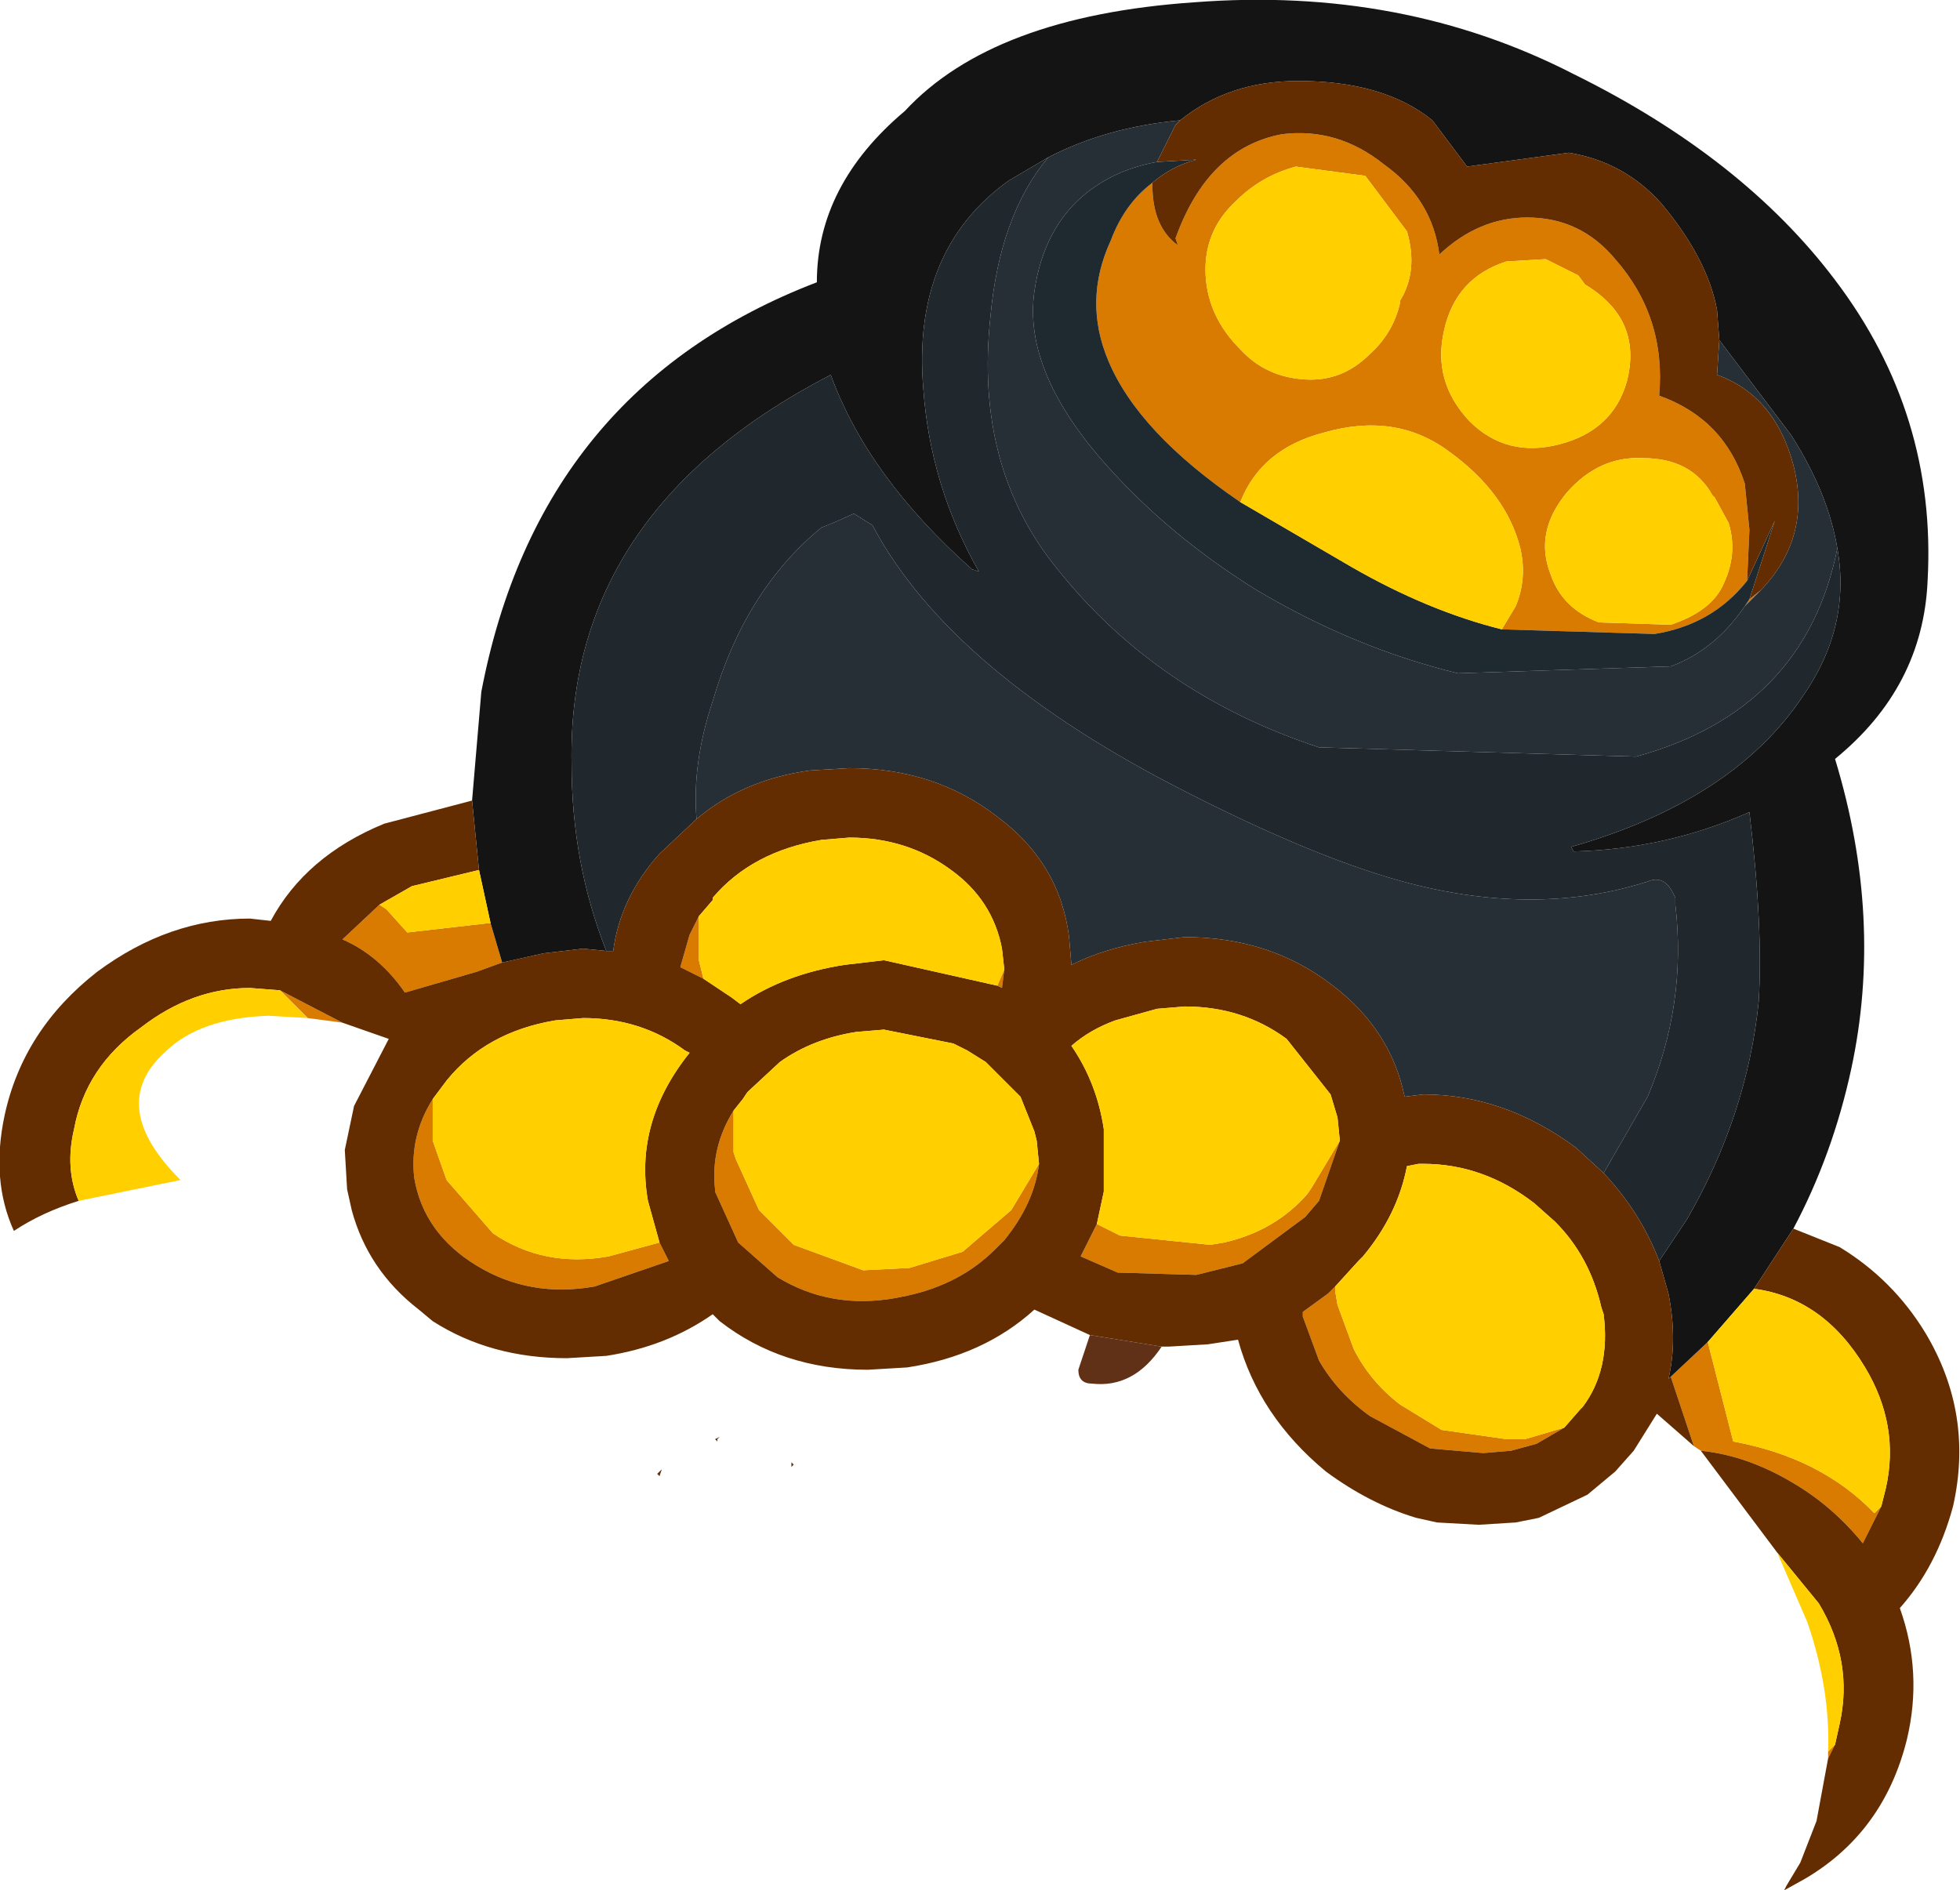 <?xml version="1.0" encoding="UTF-8" standalone="no"?>
<!-- Created with Inkscape (http://www.inkscape.org/) -->

<svg
   xmlns:dc="http://purl.org/dc/elements/1.1/"
   xmlns:cc="http://creativecommons.org/ns#"
   xmlns:rdf="http://www.w3.org/1999/02/22-rdf-syntax-ns#"
   xmlns:svg="http://www.w3.org/2000/svg"
   xmlns="http://www.w3.org/2000/svg"
   version="1.1"
   width="42.35"
   height="40.85"
   viewBox="-16.95 -22.85 42.35 40.85"
   id="svg2">
  <defs
     id="defs39" />
  <g
     id="shape_7"
     style="stroke-linecap:round;stroke-linejoin:round">
    <path
       d="m 9.75,-18.5 m 0,0 q 0.55,-0.55 1.3,-0.75 l 1.5,0.2 0.9,1.2 q 0.25,0.85 -0.15,1.5 l 0,0.05 q -0.15,0.65 -0.65,1.1 -0.6,0.6 -1.4,0.55 -0.85,-0.05 -1.4,-0.65 -0.7,-0.7 -0.75,-1.6 -0.05,-0.95 0.65,-1.6 m -1.8,-0.35 0,-0.05 q -0.6,0.45 -0.9,1.25 -0.6,1.3 -0.05,2.6 0.65,1.55 2.85,3.05 0.45,-1.15 1.8,-1.5 1.55,-0.45 2.7,0.4 1.25,0.9 1.55,2.1 0.15,0.65 -0.1,1.25 l -0.3,0.5 3.3,0.1 q 1.25,-0.2 2,-1.15 l 0.05,-1.1 -0.1,-1 q -0.45,-1.4 -1.85,-1.9 0.15,-1.7 -0.95,-2.95 -0.75,-0.9 -1.9,-0.9 -1.05,0 -1.9,0.8 -0.15,-1.2 -1.2,-1.95 -1,-0.8 -2.2,-0.65 -1.6,0.3 -2.3,2.25 l 0.05,0.15 q -0.55,-0.4 -0.55,-1.3 m 13.15,8.75 -0.25,0.2 -0.1,0.15 0.35,-0.35 m -1.15,16.25 -0.8,0.75 0.5,1.5 0.15,0.1 q 1,0.1 2,0.7 0.85,0.5 1.5,1.3 L 23.7,9.7 23.55,9.85 Q 22.4,8.65 20.5,8.3 L 19.95,6.15 m -26.05,-8.2 -0.25,-0.85 -0.05,0 -1.75,0.2 -0.45,-0.5 -0.15,-0.1 -0.8,0.75 q 0.8,0.35 1.35,1.15 l 1.55,-0.45 0.55,-0.2 m 22.85,-11.2 q -1.15,0.3 -1.95,-0.5 -0.8,-0.85 -0.55,-1.95 0.25,-1.15 1.35,-1.5 l 0.85,-0.05 0.7,0.35 0.15,0.2 q 1.25,0.75 0.9,2.1 -0.3,1.05 -1.45,1.35 m -18.6,10.4 0,-0.2 -0.2,0.4 -0.2,0.7 0.5,0.25 -0.1,-0.4 0,-0.75 m 6.6,0.95 -0.15,0.35 0.1,0.05 0.05,-0.4 m -5.85,3.95 0,-0.9 q -0.5,0.8 -0.4,1.7 L -1.5,2.9 -1,4 -0.15,4.75 Q 1,5.45 2.4,5.2 L 2.65,5.15 q 1.15,-0.25 1.9,-1 l 0.2,-0.2 Q 5.4,3.15 5.5,2.3 L 4.9,3.3 3.85,4.2 2.7,4.55 1.7,4.6 0.2,4.05 -0.55,3.3 -1.05,2.2 -1.1,2.05 M 7.25,3.85 6.75,3.6 6.4,4.3 7.2,4.65 8.9,4.7 l 1,-0.25 1.35,-1 0.3,-0.35 0.45,-1.3 -0.6,1 -0.1,0.15 Q 10.6,3.75 9.5,4 L 9.2,4.05 7.25,3.85 M 17.6,-9.4 q -0.8,-0.3 -1.05,-1.05 -0.35,-0.9 0.35,-1.75 0.7,-0.8 1.65,-0.75 1.05,0 1.5,0.8 l 0.05,0.05 0.3,0.55 q 0.2,0.65 -0.1,1.3 -0.25,0.6 -1.15,0.9 L 17.6,-9.4 m 5.1,24.25 -0.15,0.15 0,0.15 0.15,-0.3 m -33,-15.7 0.75,0.1 -1.35,-0.7 0.6,0.6 m 22.2,5.9 0,-0.1 -0.15,0.15 -0.55,0.4 0,0.1 0.35,0.95 q 0.4,0.7 1.1,1.2 l 1.3,0.7 1.15,0.1 L 15.7,8.5 16.25,8.35 16.85,8 16,8.25 l -0.25,0 -0.15,0 L 14.2,8.05 13.3,7.5 Q 12.65,7 12.3,6.3 L 11.95,5.35 11.9,5.05 M -7.6,1.8 -7.6,0.9 Q -8.1,1.7 -8,2.6 -7.8,3.8 -6.65,4.5 -5.5,5.2 -4.1,4.95 L -2.5,4.4 -2.7,4 -3.8,4.3 Q -5.2,4.55 -6.3,3.8 L -7.3,2.65 -7.6,1.8"
       id="path5"
       style="fill:#d87b00;fill-opacity:1;stroke:none" />
    <path
       d="M 9.75,-18.5"
       id="path7"
       style="fill:none;stroke:none" />
    <path
       d="m 20.15,-16.15 m 0,0 0.05,0.65 1.55,2.05 q 0.8,1.25 1,2.45 0.3,1.7 -0.75,3.2 -1.5,2.25 -5,3.25 l 0.05,0.1 q 2,-0.05 3.8,-0.85 0.3,2.5 0.2,4.1 -0.25,2.45 -1.55,4.7 l -0.6,0.9 0.2,0.7 q 0.2,1 0,1.85 L 19.15,6.9 19.95,6.15 20.95,5 21.8,3.7 q 0.85,-1.6 1.25,-3.45 0.7,-3.25 -0.35,-6.7 1.9,-1.55 2,-3.85 0.2,-3.6 -2,-6.5 -2,-2.65 -5.65,-4.45 -3.7,-1.9 -8.2,-1.55 -4.35,0.3 -6.25,2.35 -1.9,1.6 -1.9,3.7 -6,2.3 -7.25,8.85 l -0.2,2.35 0.15,1.5 0.25,1.15 0.25,0.85 0.9,-0.2 0.85,-0.1 0.5,0.05 q -0.75,-1.9 -0.75,-4.05 -0.1,-5.45 5.6,-8.4 0.8,2.2 3.05,4.2 l 0.15,0.05 q -1.05,-1.85 -1.2,-3.95 -0.25,-3 1.85,-4.5 l 0.85,-0.5 q 1.25,-0.65 2.85,-0.8 1.05,-0.85 2.55,-0.85 1.85,0 2.9,0.85 l 0.75,1 2.2,-0.3 q 1.2,0.2 2,1.1 1,1.2 1.2,2.3"
       id="path9"
       style="fill:#141414;fill-opacity:1;stroke:none" />
    <path
       d="M 20.15,-16.15"
       id="path11"
       style="fill:none;stroke:none" />
    <path
       d="m 8.45,-20.15 m 0,0 0.1,-0.1 q -1.6,0.15 -2.85,0.8 -1.05,1.25 -1.25,3.45 -0.35,3.25 1.45,5.45 2.15,2.7 5.65,3.85 l 6.85,0.2 q 3.65,-1 4.35,-4.5 -0.2,-1.2 -1,-2.45 l -1.55,-2.05 -0.05,0.75 q 1.25,0.45 1.65,1.95 0.4,1.55 -0.7,2.7 l -0.35,0.35 q -0.65,0.95 -1.6,1.3 l -4.6,0.15 Q 12.3,-8.85 10.2,-10.1 8.35,-11.25 7,-12.75 q -1.85,-2.05 -1.6,-3.8 0.2,-1.4 1.15,-2.15 0.65,-0.5 1.5,-0.65 l 0.4,-0.8 m -10,12.45 Q -2,-6.35 -1.9,-5.15 -0.9,-6 0.55,-6.2 L 1.4,-6.25 q 1.85,0 3.2,1.05 1.35,1 1.55,2.6 L 6.2,-2 q 0.7,-0.35 1.6,-0.5 l 0.85,-0.1 q 1.85,0 3.2,1.05 1.25,0.95 1.55,2.4 L 13.8,0.8 q 1.75,0 3.3,1.15 l 0.6,0.55 0.95,-1.65 q 0.85,-2 0.6,-4.15 l 0,-0.15 -0.05,-0.1 Q 19,-3.95 18.65,-3.8 16.3,-3.05 13.55,-3.75 11.6,-4.25 8.75,-5.7 3.6,-8.3 1.9,-11.5 l -0.4,-0.25 -0.45,0.2 -0.25,0.1 q -1.65,1.35 -2.35,3.75"
       id="path13"
       style="fill:#262f35;fill-opacity:1;stroke:none" />
    <path
       d="M 8.45,-20.15"
       id="path15"
       style="fill:none;stroke:none" />
    <path
       d="m 8.9,-19.4 m 0,0 -0.85,0.05 q -0.85,0.15 -1.5,0.65 -0.95,0.75 -1.15,2.15 -0.25,1.75 1.6,3.8 1.35,1.5 3.2,2.65 2.1,1.25 4.35,1.8 l 4.6,-0.15 q 0.95,-0.35 1.6,-1.3 l 0.1,-0.15 0.55,-1.7 -0.6,1.3 q -0.75,0.95 -2,1.15 l -3.3,-0.1 q -1.6,-0.4 -3.25,-1.35 L 9.85,-12 q -2.2,-1.5 -2.85,-3.05 -0.55,-1.3 0.05,-2.6 0.3,-0.8 0.9,-1.25 0.4,-0.35 0.95,-0.5"
       id="path17"
       style="fill:#1f2930;fill-opacity:1;stroke:none" />
    <path
       d="M 8.9,-19.4"
       id="path19"
       style="fill:none;stroke:none" />
    <path
       d="m 22,-7.8 m 0,0 q 1.05,-1.5 0.75,-3.2 -0.7,3.5 -4.35,4.5 L 11.55,-6.7 Q 8.05,-7.85 5.9,-10.55 4.1,-12.75 4.45,-16 q 0.2,-2.2 1.25,-3.45 l -0.85,0.5 q -2.1,1.5 -1.85,4.5 0.15,2.1 1.2,3.95 l -0.15,-0.05 q -2.25,-2 -3.05,-4.2 -5.7,2.95 -5.6,8.4 0,2.15 0.75,4.05 l 0.15,0 q 0.15,-1.15 1,-2.1 l 0.8,-0.75 q -0.1,-1.2 0.35,-2.55 0.7,-2.4 2.35,-3.75 l 0.25,-0.1 0.45,-0.2 0.4,0.25 q 1.7,3.2 6.85,5.8 2.85,1.45 4.8,1.95 2.75,0.7 5.1,-0.05 0.35,-0.15 0.55,0.25 l 0.05,0.1 0,0.15 q 0.25,2.15 -0.6,4.15 L 17.7,2.5 q 0.8,0.85 1.2,1.9 l 0.6,-0.9 q 1.3,-2.25 1.55,-4.7 0.1,-1.6 -0.2,-4.1 -1.8,0.8 -3.8,0.85 L 17,-4.55 q 3.5,-1 5,-3.25"
       id="path21"
       style="fill:#20282d;fill-opacity:1;stroke:none" />
    <path
       d="M 22,-7.8"
       id="path23"
       style="fill:none;stroke:none" />
    <path
       d="m 19.1,5.1 m 0,0 -0.2,-0.7 Q 18.5,3.35 17.7,2.5 L 17.1,1.95 Q 15.55,0.8 13.8,0.8 L 13.4,0.85 Q 13.1,-0.6 11.85,-1.55 10.5,-2.6 8.65,-2.6 L 7.8,-2.5 Q 6.9,-2.35 6.2,-2 L 6.15,-2.6 Q 5.95,-4.2 4.6,-5.2 3.25,-6.25 1.4,-6.25 L 0.55,-6.2 Q -0.9,-6 -1.9,-5.15 l -0.8,0.75 q -0.85,0.95 -1,2.1 l -0.15,0 -0.5,-0.05 -0.85,0.1 -0.9,0.2 -0.55,0.2 -1.55,0.45 q -0.55,-0.8 -1.35,-1.15 l 0.8,-0.75 0.7,-0.4 1.45,-0.35 -0.15,-1.5 -1.9,0.5 q -1.7,0.7 -2.45,2.1 L -11.55,-3 q -1.75,0 -3.3,1.15 -1.6,1.25 -2,3.1 -0.3,1.4 0.2,2.5 0.6,-0.4 1.4,-0.65 -0.3,-0.7 -0.1,-1.55 0.25,-1.35 1.45,-2.2 1.1,-0.85 2.35,-0.85 l 0.65,0.05 1.35,0.7 1,0.35 L -9.3,1.05 -9.5,2 -9.45,2.85 -9.35,3.3 Q -9,4.6 -7.9,5.45 l 0.3,0.25 q 1.25,0.8 2.9,0.8 l 0.85,-0.05 q 1.3,-0.2 2.3,-0.9 L -1.4,5.7 q 1.35,1.05 3.2,1.05 L 2.65,6.7 Q 4.3,6.45 5.4,5.45 L 6.6,6 8.15,6.25 8.3,6.25 9.15,6.2 9.8,6.1 q 0.45,1.65 1.9,2.85 0.95,0.7 1.95,1 l 0.45,0.1 0.9,0.05 0.8,-0.05 0.5,-0.1 1.05,-0.5 0.6,-0.5 0.4,-0.45 0.5,-0.8 0.8,0.7 -0.5,-1.5 -0.05,0.05 Q 19.3,6.1 19.1,5.1 M 21.8,3.7 20.95,5 q 1.5,0.2 2.4,1.7 0.75,1.25 0.45,2.6 l -0.1,0.4 -0.4,0.8 q -0.65,-0.8 -1.5,-1.3 -1,-0.6 -2,-0.7 l 1.65,2.2 0.9,1.1 q 0.75,1.25 0.45,2.6 l -0.1,0.45 -0.15,0.3 -0.25,1.35 -0.35,0.9 -0.3,0.5 -0.05,0.1 0.45,-0.25 q 1.7,-1 2.2,-3 Q 24.6,13.3 24.1,11.9 24.9,11 25.25,9.7 25.7,7.7 24.65,5.95 23.95,4.8 22.8,4.1 l -1,-0.4 M 4.7,-2.35 4.75,-1.9 4.7,-1.5 4.6,-1.55 2.15,-2.1 1.3,-2 Q 0,-1.8 -0.95,-1.15 l -0.2,-0.15 -0.6,-0.4 -0.5,-0.25 0.2,-0.7 0.2,-0.4 0.3,-0.35 0,-0.05 q 0.85,-1 2.35,-1.25 l 0.6,-0.05 q 1.25,0 2.2,0.7 0.9,0.65 1.1,1.7 M 5.45,1.8 5.5,2.3 Q 5.4,3.15 4.75,3.95 l -0.2,0.2 Q 3.8,4.9 2.65,5.15 L 2.4,5.2 Q 1,5.45 -0.15,4.75 L -1,4 -1.5,2.9 l 0,-0.05 q -0.1,-0.9 0.4,-1.7 L -0.9,0.9 -0.8,0.75 -0.1,0.1 q 0.7,-0.5 1.65,-0.65 l 0.6,-0.05 1.5,0.3 0.3,0.15 L 4.35,0.1 5.1,0.85 5.4,1.6 5.45,1.8 M 11.95,1.3 12,1.8 11.55,3.1 11.25,3.45 9.9,4.45 8.9,4.7 7.2,4.65 6.4,4.3 6.75,3.6 6.9,2.9 6.9,1.55 Q 6.75,0.55 6.2,-0.25 6.6,-0.6 7.15,-0.8 l 0.9,-0.25 0.6,-0.05 q 1.25,0 2.2,0.7 l 0.95,1.2 0.15,0.5 M 17.2,7.6 16.85,8 16.25,8.35 15.7,8.5 15.1,8.55 13.95,8.45 12.65,7.75 q -0.7,-0.5 -1.1,-1.2 L 11.2,5.6 11.2,5.5 11.75,5.1 11.9,4.95 12.4,4.4 12.5,4.3 q 0.75,-0.9 0.95,-1.95 l 0.25,-0.05 0.1,0 q 1.3,0 2.4,0.85 l 0.45,0.4 q 0.75,0.75 1,1.85 l 0.05,0.15 q 0.15,1.2 -0.45,2 L 17.2,7.6 M -2.95,3.1 -2.7,4 -2.5,4.4 -4.1,4.95 Q -5.5,5.2 -6.65,4.5 -7.8,3.8 -8,2.6 -8.1,1.7 -7.6,0.9 l 0.3,-0.4 q 0.85,-1.05 2.35,-1.3 l 0.6,-0.05 q 1.25,0 2.2,0.7 l 0.1,0.05 q -1.2,1.5 -0.9,3.2 m 23.15,-18.6 -0.05,-0.65 q -0.2,-1.1 -1.2,-2.3 -0.8,-0.9 -2,-1.1 l -2.2,0.3 -0.75,-1 q -1.05,-0.85 -2.9,-0.85 -1.5,0 -2.55,0.85 l -0.1,0.1 -0.4,0.8 0.85,-0.05 q -0.55,0.15 -0.95,0.5 l 0,0.05 q 0,0.9 0.55,1.3 L 8.45,-17.7 q 0.7,-1.95 2.3,-2.25 1.2,-0.15 2.2,0.65 1.05,0.75 1.2,1.95 0.85,-0.8 1.9,-0.8 1.15,0 1.9,0.9 1.1,1.25 0.95,2.95 1.4,0.5 1.85,1.9 l 0.1,1 -0.05,1.1 0.6,-1.3 -0.55,1.7 0.25,-0.2 q 1.1,-1.15 0.7,-2.7 -0.4,-1.5 -1.65,-1.95 l 0.05,-0.75"
       id="path25"
       style="fill:#632d01;fill-opacity:1;stroke:none" />
    <path
       d="M 19.1,5.1"
       id="path27"
       style="fill:none;stroke:none" />
    <path
       d="m 20.95,5 m 0,0 -1,1.15 0.55,2.15 q 1.9,0.35 3.05,1.55 L 23.7,9.7 23.8,9.3 Q 24.1,7.95 23.35,6.7 22.45,5.2 20.95,5 m -27.3,-7.9 -0.25,-1.15 -1.45,0.35 -0.7,0.4 0.15,0.1 0.45,0.5 1.75,-0.2 0.05,0 m 27.8,13.6 0.65,1.5 q 0.5,1.45 0.45,2.8 l 0.15,-0.15 0.1,-0.45 q 0.3,-1.35 -0.45,-2.6 l -0.9,-1.1 m -32.6,-11.6 0.85,0.05 -0.6,-0.6 -0.65,-0.05 q -1.25,0 -2.35,0.85 -1.2,0.85 -1.45,2.2 -0.2,0.85 0.1,1.55 l 2.2,-0.45 q -1.6,-1.6 -0.35,-2.75 0.75,-0.75 2.25,-0.8 m 22.2,-18.35 q -0.75,0.2 -1.3,0.75 -0.7,0.65 -0.65,1.6 0.05,0.9 0.75,1.6 0.55,0.6 1.4,0.65 0.8,0.05 1.4,-0.55 0.5,-0.45 0.65,-1.1 l 0,-0.05 q 0.4,-0.65 0.15,-1.5 l -0.9,-1.2 -1.5,-0.2 m 4.45,10 0.3,-0.5 q 0.25,-0.6 0.1,-1.25 -0.3,-1.2 -1.55,-2.1 -1.15,-0.85 -2.7,-0.4 -1.35,0.35 -1.8,1.5 l 2.4,1.4 q 1.65,0.95 3.25,1.35 m -0.7,-4.5 q 0.8,0.8 1.95,0.5 1.15,-0.3 1.45,-1.35 0.35,-1.35 -0.9,-2.1 l -0.15,-0.2 -0.7,-0.35 -0.85,0.05 q -1.1,0.35 -1.35,1.5 -0.25,1.1 0.55,1.95 M 4.75,-1.9 4.7,-2.35 Q 4.5,-3.4 3.6,-4.05 2.65,-4.75 1.4,-4.75 L 0.8,-4.7 q -1.5,0.25 -2.35,1.25 l 0,0.05 -0.3,0.35 0,0.2 0,0.75 0.1,0.4 0.6,0.4 0.2,0.15 Q 0,-1.8 1.3,-2 L 2.15,-2.1 4.6,-1.55 4.75,-1.9 M 5.5,2.3 5.45,1.8 5.4,1.6 5.1,0.85 4.35,0.1 3.95,-0.15 3.65,-0.3 2.15,-0.6 1.55,-0.55 Q 0.6,-0.4 -0.1,0.1 l -0.7,0.65 -0.1,0.15 -0.2,0.25 0,0.9 0.05,0.15 0.5,1.1 L 0.2,4.05 1.7,4.6 2.7,4.55 3.85,4.2 4.9,3.3 5.5,2.3 M 12,1.8 11.95,1.3 11.8,0.8 10.85,-0.4 Q 9.9,-1.1 8.65,-1.1 l -0.6,0.05 -0.9,0.25 Q 6.6,-0.6 6.2,-0.25 6.75,0.55 6.9,1.55 L 6.9,2.9 6.75,3.6 7.25,3.85 9.2,4.05 9.5,4 Q 10.6,3.75 11.3,2.95 L 11.4,2.8 12,1.8 m 4.55,-12.25 q 0.25,0.75 1.05,1.05 l 1.55,0.05 q 0.9,-0.3 1.15,-0.9 0.3,-0.65 0.1,-1.3 l -0.3,-0.55 -0.05,-0.05 q -0.45,-0.8 -1.5,-0.8 -0.95,-0.05 -1.65,0.75 -0.7,0.85 -0.35,1.75 M 16.85,8 17.2,7.6 17.25,7.55 q 0.6,-0.8 0.45,-2 L 17.65,5.4 Q 17.4,4.3 16.65,3.55 L 16.2,3.15 Q 15.1,2.3 13.8,2.3 l -0.1,0 -0.25,0.05 Q 13.25,3.4 12.5,4.3 l -0.1,0.1 -0.5,0.55 0,0.1 0.05,0.3 0.35,0.95 q 0.35,0.7 1,1.2 l 0.9,0.55 1.4,0.2 0.15,0 0.25,0 L 16.85,8 M -2.7,4 -2.95,3.1 q -0.3,-1.7 0.9,-3.2 l -0.1,-0.05 q -0.95,-0.7 -2.2,-0.7 l -0.6,0.05 q -1.5,0.25 -2.35,1.3 l -0.3,0.4 0,0.9 0.3,0.85 1,1.15 q 1.1,0.75 2.5,0.5 L -2.7,4"
       id="path29"
       style="fill:#ffcf00;fill-opacity:1;stroke:none" />
    <path
       d="M 20.95,5"
       id="path31"
       style="fill:none;stroke:none" />
    <path
       d="m 6.65,7.05 m 0,0 q 0.9,0.1 1.5,-0.8 L 6.6,6 6.35,6.75 q 0,0.3 0.3,0.3 M 0.2,8.8 0.15,8.75 0.15,8.85 0.2,8.8 M -1.4,8.2 -1.5,8.25 -1.45,8.3 -1.45,8.25 -1.4,8.2 M -2.7,9.05 -2.65,8.9 -2.75,9 -2.7,9.05"
       id="path33"
       style="fill:#603116;fill-opacity:1;stroke:none" />
    <path
       d="M 6.65,7.05"
       id="path35"
       style="fill:none;stroke:none" />
  </g>
</svg>
